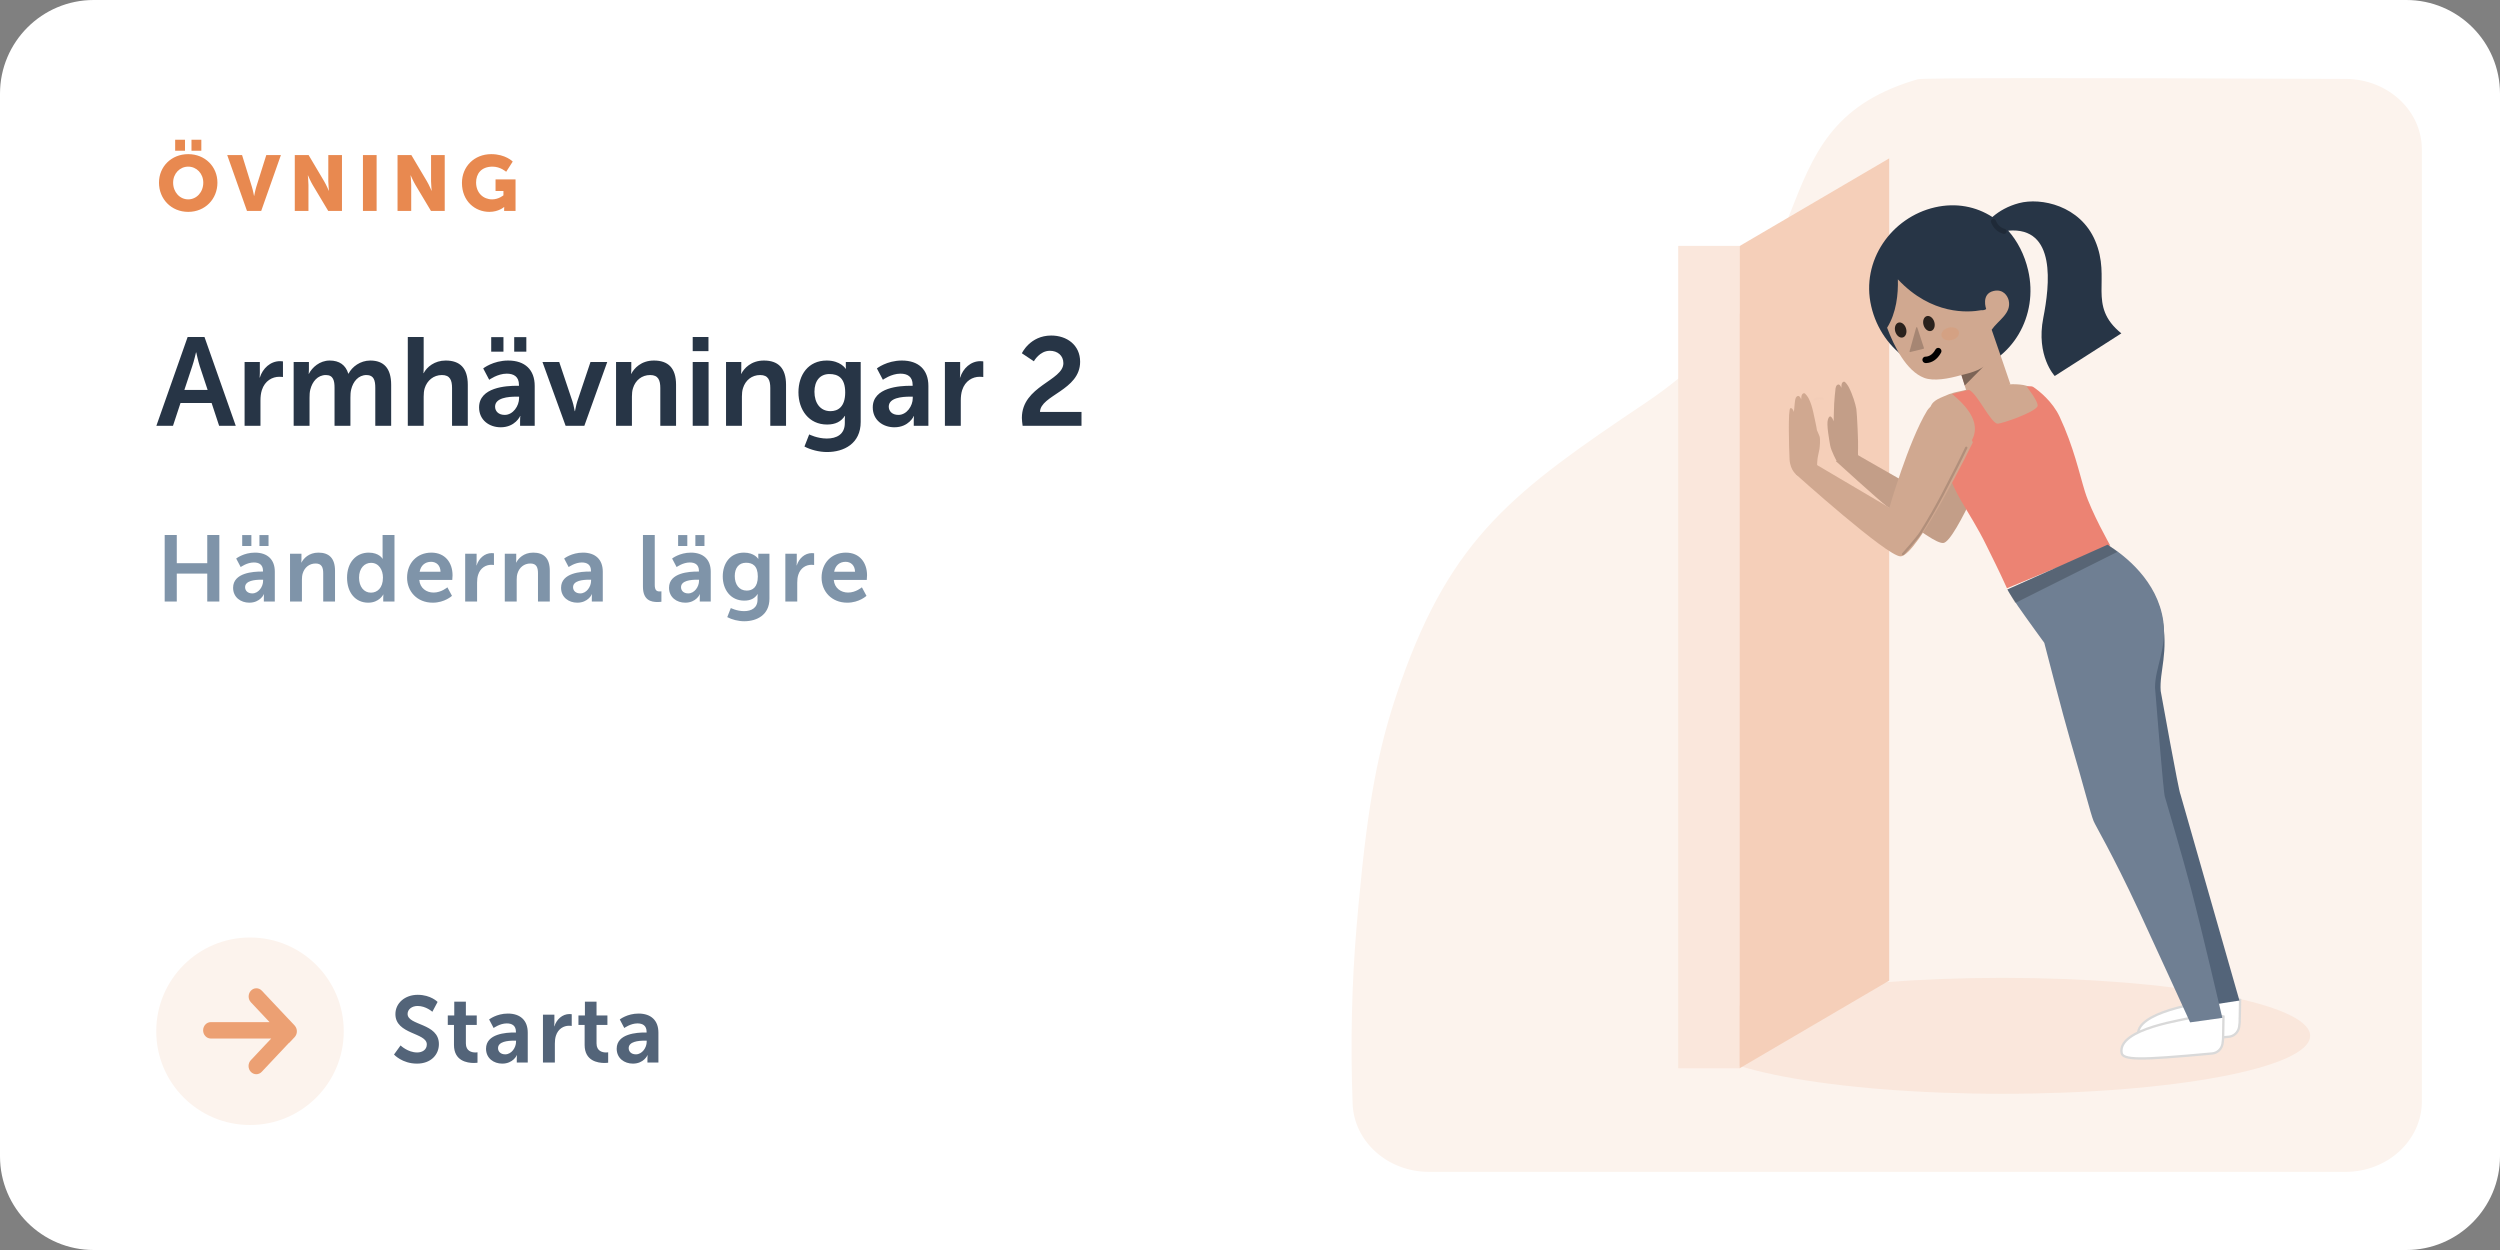 <?xml version="1.0" encoding="UTF-8"?> <svg xmlns="http://www.w3.org/2000/svg" width="640" height="320" viewBox="0 0 640 320" fill="none"><rect x="0" y="0" width="640" height="320" fill="#808080" stroke="none"/><path d="M0 24C0 10.745 10.745 0 24 0H616C629.255 0 640 10.745 640 24V296C640 309.255 629.255 320 616 320H24C10.745 320 0 309.255 0 296V24Z" fill="white"></path><path fill-rule="evenodd" clip-rule="evenodd" d="M620 38.268V281.935C620 291.912 611.238 300 600.429 300H365.829C355.279 300 346.628 292.282 346.269 282.55C345.698 267.052 346.036 251.954 347.284 237.257L347.817 231.218C350.235 205.006 352.907 191.425 357.704 177.252L358.603 174.648C371.704 137.477 387.544 125.738 421.255 103.13C470.075 70.39 448.462 33.484 489.678 20.669L490.947 20.288C492.165 19.935 528.689 19.906 600.516 20.203C611.291 20.248 620 28.323 620 38.268Z" fill="#FCF3ED"></path><mask id="mask0_329_18400" style="mask-type:alpha" maskUnits="userSpaceOnUse" x="346" y="20" width="274" height="280"><path fill-rule="evenodd" clip-rule="evenodd" d="M620 38.268V281.935C620 291.912 611.238 300 600.429 300H365.829C355.279 300 346.628 292.282 346.269 282.55C345.698 267.052 346.036 251.954 347.284 237.257L347.817 231.218C350.235 205.006 352.907 191.425 357.704 177.252L358.603 174.648C371.704 137.477 387.544 125.738 421.255 103.13C470.075 70.39 448.462 33.484 489.678 20.669L490.947 20.288C492.165 19.935 528.689 19.906 600.516 20.203C611.291 20.248 620 28.323 620 38.268Z" fill="white"></path></mask><g mask="url(#mask0_329_18400)"> </g><ellipse cx="512.63" cy="265.169" rx="78.765" ry="14.841" fill="#FAE7DC"></ellipse><path fill-rule="evenodd" clip-rule="evenodd" d="M429.62 273.48H445.333V62.946H429.62V273.48Z" fill="#FAE7DC"></path><path fill-rule="evenodd" clip-rule="evenodd" d="M445.333 273.48L483.634 251.032V40.541L445.333 62.989V273.48Z" fill="#F5CFB9"></path><path fill-rule="evenodd" clip-rule="evenodd" d="M494.167 127.369C494.167 127.369 490.238 124.762 488.513 123.845C486.789 122.929 474.596 115.923 474.596 115.923L470.003 118.074C470.003 118.074 480.797 127.907 482.931 129.533C492.212 136.602 495.858 139.06 497.454 139.009C500.617 138.906 510.84 113.863 510.84 113.863L505.636 100.945C505.636 100.945 501.849 102.216 501.009 103.45C497.874 108.051 497.822 112.956 497.174 115.285C495.942 119.715 494.167 127.369 494.167 127.369Z" fill="#C39E88"></path><path fill-rule="evenodd" clip-rule="evenodd" d="M514.098 59.051C526.517 57.978 524.714 73.077 523.081 81.381C521.164 91.128 526.015 96.255 526.015 96.255L543.064 85.342C534.214 78.175 540.62 71.581 536.348 61.594C532.516 52.635 522.505 50.494 516.844 52.004C514.019 52.757 511.859 54.031 510.233 55.401C510.171 55.453 510.113 55.507 510.059 55.563C505.878 52.852 500.728 51.841 495.334 53.08C484.242 55.627 476.321 66.723 479.036 78.419C481.75 90.114 492.943 97.531 504.035 94.983C515.127 92.436 521.919 80.89 519.204 69.195C518.276 65.198 516.49 61.753 514.098 59.051Z" fill="#273546"></path><path d="M510.916 56.423C510.78 56.086 510.397 55.925 510.063 56.063C509.728 56.202 509.567 56.587 509.704 56.923C510.012 57.681 510.43 58.311 510.959 58.806C511.495 59.306 512.134 59.658 512.868 59.861C513.217 59.958 513.578 59.751 513.674 59.4C513.77 59.049 513.566 58.687 513.217 58.59C512.683 58.443 512.23 58.193 511.851 57.839C511.467 57.48 511.155 57.01 510.916 56.423Z" fill="black" fill-opacity="0.2"></path><path fill-rule="evenodd" clip-rule="evenodd" d="M502.203 95.993C502.203 95.993 506.356 95.169 507.889 93.799L503.057 98.678L502.203 95.993Z" fill="#CF3E83"></path><path fill-rule="evenodd" clip-rule="evenodd" d="M483.099 83.9C484.836 88.575 488.015 94.993 492.592 96.735C495.02 97.658 498.888 96.953 502.107 96.014L505.018 105.168L514.642 98.312C514.642 98.312 511.229 88.255 509.869 84.412C511.556 81.969 514.992 80.226 514.229 76.908C513.962 75.759 512.834 73.925 510.371 74.484C507.065 75.239 508.463 79.118 508.463 79.118C508.09 79.372 507.678 79.457 507.234 79.404C503.931 80.019 494.509 80.73 485.852 71.509C485.961 75.257 485.496 80.066 483.099 83.9Z" fill="#D0A890"></path><path opacity="0.2" fill-rule="evenodd" clip-rule="evenodd" d="M490.824 83.861C490.778 83.719 490.577 83.723 490.537 83.866L488.842 89.937C488.811 90.047 488.911 90.15 489.022 90.123L492.43 89.286C492.515 89.265 492.564 89.177 492.537 89.094L490.824 83.861Z" fill="black"></path><path opacity="0.8" fill-rule="evenodd" clip-rule="evenodd" d="M492.428 83.22C492.734 84.269 493.598 84.943 494.359 84.725C495.121 84.507 495.49 83.479 495.184 82.43C494.879 81.38 494.014 80.706 493.253 80.925C492.492 81.143 492.123 82.171 492.428 83.22Z" fill="black"></path><path opacity="0.8" fill-rule="evenodd" clip-rule="evenodd" d="M485.192 84.882C485.498 85.931 486.362 86.605 487.123 86.387C487.884 86.169 488.254 85.141 487.948 84.091C487.642 83.042 486.778 82.368 486.017 82.586C485.256 82.805 484.886 83.832 485.192 84.882Z" fill="black"></path><path d="M496.59 89.157C496.193 88.936 495.695 89.078 495.477 89.475C495.066 90.224 494.581 90.713 494.052 91.003C493.727 91.181 493.419 91.267 493.157 91.29L493.042 91.297C493.025 91.297 493.018 91.297 493.02 91.297C492.569 91.257 492.174 91.592 492.136 92.045C492.099 92.498 492.434 92.898 492.885 92.938C492.953 92.944 493.051 92.946 493.175 92.94C494.51 92.875 495.906 92.109 496.912 90.276C497.13 89.879 496.986 89.378 496.59 89.157Z" fill="black"></path><ellipse opacity="0.2" rx="2.291" ry="1.648" transform="matrix(-0.975 0.224 0.226 0.974 499.252 85.463)" fill="#E88950"></ellipse><path opacity="0.403" fill-rule="evenodd" clip-rule="evenodd" d="M502.12 96.012C502.12 96.012 506.272 95.188 507.806 93.817L502.973 98.696L502.12 96.012Z" fill="black"></path><path d="M573.382 260.483L573.381 260.483L573.382 260.473L573.461 255.958L566.23 254.303C566.229 254.303 566.229 254.303 566.228 254.303C566.227 254.303 566.224 254.304 566.22 254.307C566.211 254.313 566.205 254.323 566.203 254.333C566.165 254.569 566.093 254.894 565.963 255.217C565.833 255.538 565.635 255.88 565.332 256.124C565.269 256.175 565.19 256.208 565.13 256.231C565.061 256.257 564.979 256.282 564.887 256.308C564.703 256.359 564.46 256.416 564.172 256.478C563.827 256.554 563.405 256.64 562.927 256.737C562.61 256.802 562.269 256.871 561.908 256.946C560.092 257.323 557.759 257.84 555.489 258.549C553.214 259.26 551.027 260.157 549.487 261.285C547.947 262.412 547.118 263.717 547.383 265.259C547.423 265.487 547.515 265.675 547.674 265.837C547.838 266.003 548.084 266.154 548.45 266.281C549.189 266.539 550.345 266.676 552.079 266.691C555.538 266.722 561.161 266.27 570.011 265.468C570.011 265.468 570.011 265.468 570.011 265.468L570.55 265.419C571.881 265.297 572.97 264.295 573.208 262.968C573.34 262.23 573.399 261.403 573.382 260.483Z" fill="white" stroke="#D9D9D9" stroke-width="0.6"></path><path fill-rule="evenodd" clip-rule="evenodd" d="M535.277 140.954C528.7 146.857 514.172 147.404 514.172 147.404C514.172 147.404 513.577 144.794 511.805 141.317C510.131 138.028 508.271 133.906 505.074 128.072C503.848 125.836 494.639 112.519 494.639 112.519C493.144 110.056 493.539 106.43 494.219 104.192C494.77 102.376 496.814 101.863 498.998 100.893C500.548 100.354 501.05 100.341 501.751 100.154C506.667 98.849 515.499 97.763 518.652 98.722C525.049 99.944 530.361 127.249 531.305 132.029C532.249 136.808 537.266 139.169 535.277 140.954Z" fill="#D0A890"></path><path fill-rule="evenodd" clip-rule="evenodd" d="M540.204 139.622C540.204 139.622 535.366 131.076 533.748 125.868C532.334 121.317 530.898 114.447 527.251 106.653C525.455 102.815 522.007 100.052 520.534 99.076C519.979 98.709 518.815 98.954 518.815 98.954C518.815 98.954 521.949 102.887 521.613 104.005C520.721 105.682 512.522 108.408 511.453 108.462C509.713 108.551 506.244 100.731 504.034 99.785C504.034 99.785 499.695 100.856 499.758 100.907C513.762 112.215 498.097 117.873 498.097 117.873C499.225 125.603 503.985 130.309 508.582 139.759C510.228 143.142 511.493 145.54 513.781 150.59L540.204 139.622Z" fill="#EC8373"></path><path d="M569.132 264.759L569.132 264.759L569.132 264.748L569.211 260.233L561.981 258.578C561.98 258.578 561.979 258.578 561.979 258.578C561.977 258.578 561.974 258.579 561.97 258.582C561.961 258.588 561.955 258.598 561.954 258.608C561.915 258.844 561.844 259.169 561.713 259.492C561.583 259.813 561.386 260.155 561.082 260.4C561.019 260.45 560.94 260.484 560.88 260.506C560.812 260.532 560.729 260.558 560.637 260.583C560.453 260.635 560.211 260.691 559.923 260.754C559.577 260.829 559.155 260.915 558.677 261.012C558.361 261.077 558.019 261.146 557.659 261.221C555.842 261.598 553.509 262.115 551.239 262.825C548.964 263.536 546.777 264.433 545.237 265.56C543.697 266.687 542.868 267.992 543.134 269.534C543.173 269.762 543.265 269.95 543.425 270.112C543.588 270.278 543.835 270.429 544.2 270.557C544.939 270.814 546.096 270.951 547.829 270.966C551.289 270.997 556.911 270.545 565.761 269.743C565.761 269.743 565.761 269.743 565.761 269.743L566.3 269.694C567.631 269.572 568.72 268.57 568.958 267.243C569.09 266.505 569.149 265.678 569.132 264.759Z" fill="white" stroke="#D9D9D9" stroke-width="0.6"></path><path fill-rule="evenodd" clip-rule="evenodd" d="M540.441 141.624L514.213 150.861L523.527 164.462C523.527 164.462 538.425 208.883 540.562 213.281C542.001 216.241 565.783 257.308 565.783 257.308L573.294 256.141L558.201 203.367C557.822 203.003 553.141 176.912 553.141 176.912C552.755 171.853 555.258 167.106 553.489 158.024C551.72 148.942 544.976 144.002 540.441 141.624Z" fill="#536479"></path><path fill-rule="evenodd" clip-rule="evenodd" d="M539.52 139.45L513.888 150.907C513.888 150.907 514.494 152.119 516.677 155.274C518.86 158.429 523.335 164.56 523.335 164.56C523.335 164.56 528.16 183.297 530.035 189.68C533.522 201.551 535.157 208.197 535.949 210.163C536.509 211.553 540.542 218.119 547.59 233.232C550.871 240.266 560.667 261.729 560.667 261.729L568.919 260.575C568.919 260.575 563.721 238.279 560.902 227.544C558.829 219.649 554.218 204.006 554.218 204.006C553.865 203.616 551.687 176.031 551.687 176.031C551.653 170.959 554.775 165.904 553.8 159C552.338 148.655 543.879 142.14 539.52 139.45Z" fill="#6F7F93"></path><path opacity="0.204" fill-rule="evenodd" clip-rule="evenodd" d="M539.595 139.42L513.888 150.907L515.895 154.367L542.039 141.281L539.595 139.42Z" fill="black"></path><path fill-rule="evenodd" clip-rule="evenodd" d="M483.677 129.973L464.816 118.848L459.721 121.404C459.721 121.404 483.086 142.419 486.517 142.426C490.88 142.436 505.044 113.247 505.044 113.247L500.132 101.175C500.132 101.175 494.784 102.752 493.336 105.134C488.581 112.952 483.677 129.973 483.677 129.973Z" fill="#D0A890"></path><path fill-rule="evenodd" clip-rule="evenodd" d="M465.764 115.049C465.881 114.385 466.039 112.452 465.809 111.711C465.71 111.395 465.133 110.132 465.133 110.132C465.133 110.132 464.952 108.874 464.767 108.165C464.473 107.043 464.049 104.001 463.067 102.089C462.841 101.649 462.153 100.615 461.828 100.65C460.97 100.74 461.13 102.294 461.13 102.294C461.13 102.294 460.734 101.075 460.12 101.422C459.834 101.583 459.57 101.775 459.458 103.202C459.346 104.63 459.221 105.469 459.221 105.469C459.221 105.469 458.915 104.29 458.319 104.506C457.722 104.722 457.979 114.506 458.125 117.538C458.27 120.569 460.12 121.726 460.12 121.726L465.133 120.275C465.133 120.275 465.133 119.81 465.208 118.348C465.284 116.886 465.535 116.354 465.764 115.049Z" fill="#D0A890"></path><path fill-rule="evenodd" clip-rule="evenodd" d="M475.222 104.694C475.01 103.463 474.266 100.971 473.283 99.097C473.057 98.667 472.373 97.656 472.059 97.696C471.231 97.8 471.414 99.332 471.414 99.332C471.414 99.332 471.009 98.135 470.421 98.487C470.147 98.651 469.895 98.845 469.812 100.258C469.791 100.6 469.634 101.641 469.547 103.326C469.485 104.514 469.417 107.863 469.417 107.863C469.417 107.863 468.593 105.378 467.944 107.403C467.537 108.673 468.276 112.552 468.521 114.01C468.765 115.468 470.233 118.11 470.233 118.11L475.756 118.611C475.756 118.611 475.574 115.694 475.666 114.761C475.758 113.828 475.409 105.783 475.222 104.694Z" fill="#C39E88"></path><path opacity="0.01" d="M466.64 102.056C466.64 102.056 465.871 101.867 465.381 101.974C464.891 102.082 464.512 102.267 464.512 102.267" stroke="black" stroke-width="0.5" stroke-linecap="round"></path><path opacity="0.15" d="M503.367 114.629C503.367 114.629 500.795 119.955 499.801 121.761C499.243 122.774 496.306 129.019 491.699 136.377C490.839 137.75 487.175 141.854 487.175 141.854" stroke="black" stroke-width="0.6" stroke-linecap="round"></path><path d="M40.7 46.76C40.7 50.96 43.86 54.24 48.18 54.24C52.5 54.24 55.66 50.96 55.66 46.76C55.66 42.66 52.5 39.46 48.18 39.46C43.86 39.46 40.7 42.66 40.7 46.76ZM44.32 46.76C44.32 44.42 46.04 42.66 48.18 42.66C50.32 42.66 52.04 44.42 52.04 46.76C52.04 49.2 50.32 51.04 48.18 51.04C46.04 51.04 44.32 49.2 44.32 46.76ZM49.02 38.58H51.54V35.78H49.02V38.58ZM44.84 38.58H47.36V35.78H44.84V38.58ZM63.229 54H66.869L71.909 39.7H68.169L65.609 47.84C65.329 48.74 65.069 50.14 65.069 50.14H65.029C65.029 50.14 64.769 48.74 64.489 47.84L61.969 39.7H58.169L63.229 54ZM75.465 54H78.965V47.34C78.965 46.44 78.805 44.9 78.805 44.9H78.845C78.845 44.9 79.485 46.4 80.045 47.34L84.025 54H87.545V39.7H84.045V46.38C84.045 47.28 84.205 48.82 84.205 48.82H84.165C84.165 48.82 83.525 47.32 82.965 46.38L79.005 39.7H75.465V54ZM92.914 54H96.414V39.7H92.914V54ZM101.77 54H105.27V47.34C105.27 46.44 105.11 44.9 105.11 44.9H105.15C105.15 44.9 105.79 46.4 106.35 47.34L110.33 54H113.85V39.7H110.35V46.38C110.35 47.28 110.51 48.82 110.51 48.82H110.47C110.47 48.82 109.83 47.32 109.27 46.38L105.31 39.7H101.77V54ZM118.259 46.82C118.259 51.5 121.619 54.24 125.279 54.24C127.659 54.24 129.039 53 129.039 53H129.079C129.079 53 129.059 53.3 129.059 53.6V54H131.979V45.92H126.859V48.9H128.879V50C128.879 50 127.659 51.04 125.979 51.04C123.759 51.04 121.879 49.42 121.879 46.7C121.879 44.58 123.099 42.66 126.099 42.66C128.119 42.66 129.579 43.98 129.579 43.98L131.259 41.36C131.259 41.36 129.419 39.46 125.759 39.46C121.399 39.46 118.259 42.66 118.259 46.82Z" fill="#E88950"></path><path d="M56.096 109H60.352L52.352 86.28H48.032L40.032 109H44.288L46.208 103.176H54.176L56.096 109ZM50.24 90.216C50.24 90.216 50.72 92.456 51.136 93.736L53.152 99.816H47.2L49.216 93.736C49.664 92.456 50.176 90.216 50.176 90.216H50.24ZM62.615 109H66.679V102.536C66.679 101.576 66.775 100.68 67.031 99.88C67.799 97.448 69.751 96.456 71.479 96.456C72.023 96.456 72.439 96.52 72.439 96.52V92.52C72.439 92.52 72.087 92.456 71.703 92.456C69.207 92.456 67.255 94.312 66.519 96.648H66.455C66.455 96.648 66.519 96.104 66.519 95.496V92.68H62.615V109ZM75.177 109H79.242V101.832C79.242 101.096 79.273 100.36 79.433 99.752C79.945 97.672 81.322 96.008 83.433 96.008C85.353 96.008 85.641 97.512 85.641 99.272V109H89.706V101.832C89.706 101.064 89.737 100.36 89.897 99.72C90.377 97.672 91.754 96.008 93.834 96.008C95.722 96.008 96.073 97.416 96.073 99.272V109H100.138V98.504C100.138 94.216 98.186 92.296 94.793 92.296C92.234 92.296 90.121 93.896 89.225 95.656H89.162C88.49 93.448 86.889 92.296 84.394 92.296C81.834 92.296 79.882 94.088 79.082 95.688H79.017C79.017 95.688 79.082 95.176 79.082 94.568V92.68H75.177V109ZM104.396 109H108.46V101.512C108.46 100.744 108.524 100.04 108.716 99.4C109.324 97.416 110.988 96.008 113.132 96.008C115.212 96.008 115.724 97.352 115.724 99.336V109H119.756V98.504C119.756 94.184 117.708 92.296 114.092 92.296C111.244 92.296 109.26 93.96 108.46 95.528H108.396C108.396 95.528 108.46 94.952 108.46 94.152V86.28H104.396V109ZM122.645 104.296C122.645 107.56 125.269 109.384 128.181 109.384C131.893 109.384 133.173 106.504 133.141 106.504H133.205C133.205 106.504 133.141 107.016 133.141 107.656V109H136.885V98.792C136.885 94.664 134.389 92.296 130.101 92.296C126.229 92.296 123.701 94.312 123.701 94.312L125.237 97.224C125.237 97.224 127.381 95.656 129.717 95.656C131.509 95.656 132.853 96.392 132.853 98.536V98.76H132.309C129.653 98.76 122.645 99.112 122.645 104.296ZM126.741 104.104C126.741 101.832 130.101 101.544 132.181 101.544H132.885V101.928C132.885 103.912 131.349 106.216 129.205 106.216C127.541 106.216 126.741 105.192 126.741 104.104ZM131.637 90.024H134.741V86.312H131.637V90.024ZM125.749 90.024H128.885V86.312H125.749V90.024ZM144.795 109H149.595L155.451 92.68H151.163L147.771 102.792C147.451 103.752 147.227 105.256 147.195 105.256H147.131C147.099 105.256 146.875 103.752 146.555 102.792L143.163 92.68H138.875L144.795 109ZM157.709 109H161.773V101.512C161.773 100.744 161.837 100.008 162.061 99.336C162.669 97.384 164.269 96.008 166.445 96.008C168.525 96.008 169.037 97.352 169.037 99.336V109H173.069V98.504C173.069 94.184 171.021 92.296 167.405 92.296C164.109 92.296 162.317 94.312 161.613 95.688H161.549C161.549 95.688 161.613 95.176 161.613 94.568V92.68H157.709V109ZM177.334 89.896H181.366V86.28H177.334V89.896ZM177.334 109H181.398V92.68H177.334V109ZM185.865 109H189.929V101.512C189.929 100.744 189.993 100.008 190.217 99.336C190.825 97.384 192.425 96.008 194.601 96.008C196.681 96.008 197.193 97.352 197.193 99.336V109H201.225V98.504C201.225 94.184 199.177 92.296 195.561 92.296C192.265 92.296 190.473 94.312 189.769 95.688H189.705C189.705 95.688 189.769 95.176 189.769 94.568V92.68H185.865V109ZM207.154 111.208L205.938 114.312C207.506 115.144 209.682 115.72 211.73 115.72C215.986 115.72 220.338 113.608 220.338 108.008V92.68H216.53V93.928C216.53 94.184 216.562 94.376 216.562 94.376H216.466C216.466 94.376 215.186 92.296 211.634 92.296C206.93 92.296 204.402 95.944 204.402 100.424C204.402 104.904 207.058 108.68 211.73 108.68C213.906 108.68 215.314 107.912 216.274 106.472H216.338C216.338 106.472 216.274 106.952 216.274 107.336V108.296C216.274 111.208 214.162 112.264 211.666 112.264C209.202 112.264 207.154 111.208 207.154 111.208ZM212.594 105.256C209.97 105.256 208.498 103.144 208.498 100.296C208.498 97.544 209.874 95.752 212.338 95.752C214.546 95.752 216.37 96.744 216.37 100.456C216.37 104.136 214.546 105.256 212.594 105.256ZM223.427 104.296C223.427 107.56 226.051 109.384 228.963 109.384C232.675 109.384 233.955 106.504 233.923 106.504H233.987C233.987 106.504 233.923 107.016 233.923 107.656V109H237.667V98.792C237.667 94.664 235.171 92.296 230.883 92.296C227.011 92.296 224.483 94.312 224.483 94.312L226.019 97.224C226.019 97.224 228.163 95.656 230.499 95.656C232.291 95.656 233.635 96.392 233.635 98.536V98.76H233.091C230.435 98.76 223.427 99.112 223.427 104.296ZM227.523 104.104C227.523 101.832 230.883 101.544 232.963 101.544H233.667V101.928C233.667 103.912 232.131 106.216 229.987 106.216C228.323 106.216 227.523 105.192 227.523 104.104ZM241.896 109H245.96V102.536C245.96 101.576 246.056 100.68 246.312 99.88C247.08 97.448 249.032 96.456 250.76 96.456C251.304 96.456 251.72 96.52 251.72 96.52V92.52C251.72 92.52 251.368 92.456 250.984 92.456C248.488 92.456 246.536 94.312 245.8 96.648H245.736C245.736 96.648 245.8 96.104 245.8 95.496V92.68H241.896V109ZM261.792 109H276.864V105.448H266.24C266.336 101.16 276.512 99.912 276.512 92.616C276.512 88.328 273.12 85.896 269.12 85.896C263.68 85.896 261.6 90.44 261.6 90.44L264.672 92.488C264.672 92.488 266.112 89.8 268.768 89.8C270.688 89.8 272.224 90.984 272.224 92.968C272.224 97.48 261.6 98.792 261.6 106.984C261.6 107.624 261.696 108.264 261.792 109Z" fill="#273546"></path><path d="M42.16 154H45.256V146.848H53.056V154H56.152V136.96H53.056V144.184H45.256V136.96H42.16V154ZM59.673 150.472C59.673 152.92 61.641 154.288 63.825 154.288C66.609 154.288 67.569 152.128 67.545 152.128H67.593C67.593 152.128 67.545 152.512 67.545 152.992V154H70.353V146.344C70.353 143.248 68.481 141.472 65.265 141.472C62.361 141.472 60.465 142.984 60.465 142.984L61.617 145.168C61.617 145.168 63.225 143.992 64.977 143.992C66.321 143.992 67.329 144.544 67.329 146.152V146.32H66.921C64.929 146.32 59.673 146.584 59.673 150.472ZM62.745 150.328C62.745 148.624 65.265 148.408 66.825 148.408H67.353V148.696C67.353 150.184 66.201 151.912 64.593 151.912C63.345 151.912 62.745 151.144 62.745 150.328ZM66.417 139.768H68.745V136.984H66.417V139.768ZM62.001 139.768H64.353V136.984H62.001V139.768ZM74.245 154H77.293V148.384C77.293 147.808 77.341 147.256 77.509 146.752C77.965 145.288 79.165 144.256 80.797 144.256C82.357 144.256 82.741 145.264 82.741 146.752V154H85.765V146.128C85.765 142.888 84.229 141.472 81.517 141.472C79.045 141.472 77.701 142.984 77.173 144.016H77.125C77.125 144.016 77.173 143.632 77.173 143.176V141.76H74.245V154ZM88.844 147.88C88.844 151.672 90.956 154.288 94.268 154.288C97.076 154.288 98.108 152.2 98.108 152.2H98.156C98.156 152.2 98.108 152.536 98.108 152.992V154H100.988V136.96H97.94V142.336C97.94 142.72 97.964 143.032 97.964 143.032H97.916C97.916 143.032 97.076 141.472 94.388 141.472C91.148 141.472 88.844 143.992 88.844 147.88ZM91.916 147.88C91.916 145.456 93.308 144.088 94.988 144.088C97.028 144.088 98.036 145.96 98.036 147.856C98.036 150.568 96.548 151.72 94.964 151.72C93.164 151.72 91.916 150.208 91.916 147.88ZM104.212 147.88C104.212 151.36 106.732 154.288 110.788 154.288C113.836 154.288 115.708 152.536 115.708 152.536L114.532 150.352C114.532 150.352 112.972 151.696 111.004 151.696C109.18 151.696 107.524 150.592 107.332 148.456H115.78C115.78 148.456 115.852 147.64 115.852 147.28C115.852 144.04 113.956 141.472 110.428 141.472C106.78 141.472 104.212 144.112 104.212 147.88ZM107.428 146.368C107.716 144.784 108.796 143.824 110.356 143.824C111.7 143.824 112.732 144.712 112.78 146.368H107.428ZM119.085 154H122.133V149.152C122.133 148.432 122.205 147.76 122.397 147.16C122.973 145.336 124.437 144.592 125.733 144.592C126.141 144.592 126.453 144.64 126.453 144.64V141.64C126.453 141.64 126.189 141.592 125.901 141.592C124.029 141.592 122.565 142.984 122.013 144.736H121.965C121.965 144.736 122.013 144.328 122.013 143.872V141.76H119.085V154ZM129.227 154H132.275V148.384C132.275 147.808 132.323 147.256 132.491 146.752C132.947 145.288 134.147 144.256 135.779 144.256C137.339 144.256 137.723 145.264 137.723 146.752V154H140.747V146.128C140.747 142.888 139.211 141.472 136.499 141.472C134.027 141.472 132.683 142.984 132.155 144.016H132.107C132.107 144.016 132.155 143.632 132.155 143.176V141.76H129.227V154ZM143.633 150.472C143.633 152.92 145.601 154.288 147.785 154.288C150.569 154.288 151.529 152.128 151.505 152.128H151.553C151.553 152.128 151.505 152.512 151.505 152.992V154H154.313V146.344C154.313 143.248 152.441 141.472 149.225 141.472C146.321 141.472 144.425 142.984 144.425 142.984L145.577 145.168C145.577 145.168 147.185 143.992 148.937 143.992C150.281 143.992 151.289 144.544 151.289 146.152V146.32H150.881C148.889 146.32 143.633 146.584 143.633 150.472ZM146.705 150.328C146.705 148.624 149.225 148.408 150.785 148.408H151.313V148.696C151.313 150.184 150.161 151.912 148.553 151.912C147.305 151.912 146.705 151.144 146.705 150.328ZM164.594 150.184C164.594 153.688 166.682 154.12 168.362 154.12C168.866 154.12 169.322 154.048 169.322 154.048V151.384C169.322 151.384 169.106 151.408 168.866 151.408C168.074 151.408 167.618 151.072 167.618 149.728V136.96H164.594V150.184ZM171.27 150.472C171.27 152.92 173.238 154.288 175.422 154.288C178.206 154.288 179.166 152.128 179.142 152.128H179.19C179.19 152.128 179.142 152.512 179.142 152.992V154H181.95V146.344C181.95 143.248 180.078 141.472 176.862 141.472C173.958 141.472 172.062 142.984 172.062 142.984L173.214 145.168C173.214 145.168 174.822 143.992 176.574 143.992C177.918 143.992 178.926 144.544 178.926 146.152V146.32H178.518C176.526 146.32 171.27 146.584 171.27 150.472ZM174.342 150.328C174.342 148.624 176.862 148.408 178.422 148.408H178.95V148.696C178.95 150.184 177.798 151.912 176.19 151.912C174.942 151.912 174.342 151.144 174.342 150.328ZM178.014 139.768H180.342V136.984H178.014V139.768ZM173.598 139.768H175.95V136.984H173.598V139.768ZM187.09 155.656L186.178 157.984C187.354 158.608 188.986 159.04 190.522 159.04C193.714 159.04 196.978 157.456 196.978 153.256V141.76H194.122V142.696C194.122 142.888 194.146 143.032 194.146 143.032H194.074C194.074 143.032 193.114 141.472 190.45 141.472C186.922 141.472 185.026 144.208 185.026 147.568C185.026 150.928 187.018 153.76 190.522 153.76C192.154 153.76 193.21 153.184 193.93 152.104H193.978C193.978 152.104 193.93 152.464 193.93 152.752V153.472C193.93 155.656 192.346 156.448 190.474 156.448C188.626 156.448 187.09 155.656 187.09 155.656ZM191.17 151.192C189.202 151.192 188.098 149.608 188.098 147.472C188.098 145.408 189.13 144.064 190.978 144.064C192.634 144.064 194.002 144.808 194.002 147.592C194.002 150.352 192.634 151.192 191.17 151.192ZM201.047 154H204.095V149.152C204.095 148.432 204.167 147.76 204.359 147.16C204.935 145.336 206.399 144.592 207.695 144.592C208.103 144.592 208.415 144.64 208.415 144.64V141.64C208.415 141.64 208.151 141.592 207.863 141.592C205.991 141.592 204.527 142.984 203.975 144.736H203.927C203.927 144.736 203.975 144.328 203.975 143.872V141.76H201.047V154ZM210.324 147.88C210.324 151.36 212.844 154.288 216.9 154.288C219.948 154.288 221.82 152.536 221.82 152.536L220.644 150.352C220.644 150.352 219.084 151.696 217.116 151.696C215.292 151.696 213.636 150.592 213.444 148.456H221.892C221.892 148.456 221.964 147.64 221.964 147.28C221.964 144.04 220.068 141.472 216.54 141.472C212.892 141.472 210.324 144.112 210.324 147.88ZM213.54 146.368C213.828 144.784 214.908 143.824 216.468 143.824C217.812 143.824 218.844 144.712 218.892 146.368H213.54Z" fill="#7F94A9"></path><circle cx="64" cy="264" r="24" fill="#FCF3ED"></circle><path fill-rule="evenodd" clip-rule="evenodd" d="M67.028 253.616L73.993 261.014L73.999 261.008L75.398 262.494C75.519 262.624 75.622 262.765 75.705 262.916C76.177 263.725 76.082 264.802 75.421 265.506L74.022 266.992L73.99 266.959L67.005 274.384C66.233 275.205 64.981 275.205 64.208 274.384C63.435 273.564 63.435 272.233 64.208 271.412L69.427 265.866L53.978 265.866C52.886 265.866 52 264.925 52 263.764C52 262.604 52.886 261.662 53.978 261.662L69.006 261.662L64.231 256.588C63.458 255.767 63.458 254.436 64.231 253.616C65.003 252.795 66.256 252.795 67.028 253.616Z" fill="#ECA073"></path><path d="M100.864 269.96C100.864 269.96 102.952 272.288 106.744 272.288C110.296 272.288 112.36 270.008 112.36 267.296C112.36 261.848 104.344 262.592 104.344 259.568C104.344 258.368 105.472 257.528 106.912 257.528C109.048 257.528 110.68 259.016 110.68 259.016L112.024 256.496C112.024 256.496 110.296 254.672 106.936 254.672C103.672 254.672 101.224 256.784 101.224 259.616C101.224 264.848 109.264 264.32 109.264 267.368C109.264 268.76 108.088 269.432 106.792 269.432C104.392 269.432 102.544 267.632 102.544 267.632L100.864 269.96ZM116.217 267.512C116.217 271.616 119.601 272.12 121.305 272.12C121.881 272.12 122.241 272.048 122.241 272.048V269.384C122.241 269.384 122.025 269.432 121.689 269.432C120.849 269.432 119.265 269.144 119.265 267.128V262.376H122.049V259.952H119.265V256.424H116.289V259.952H114.633V262.376H116.217V267.512ZM124.424 268.472C124.424 270.92 126.392 272.288 128.576 272.288C131.36 272.288 132.32 270.128 132.296 270.128H132.344C132.344 270.128 132.296 270.512 132.296 270.992V272H135.104V264.344C135.104 261.248 133.232 259.472 130.016 259.472C127.112 259.472 125.216 260.984 125.216 260.984L126.368 263.168C126.368 263.168 127.976 261.992 129.728 261.992C131.072 261.992 132.08 262.544 132.08 264.152V264.32H131.672C129.68 264.32 124.424 264.584 124.424 268.472ZM127.496 268.328C127.496 266.624 130.016 266.408 131.576 266.408H132.104V266.696C132.104 268.184 130.952 269.912 129.344 269.912C128.096 269.912 127.496 269.144 127.496 268.328ZM138.996 272H142.044V267.152C142.044 266.432 142.116 265.76 142.308 265.16C142.884 263.336 144.348 262.592 145.644 262.592C146.052 262.592 146.364 262.64 146.364 262.64V259.64C146.364 259.64 146.1 259.592 145.812 259.592C143.94 259.592 142.476 260.984 141.924 262.736H141.876C141.876 262.736 141.924 262.328 141.924 261.872V259.76H138.996V272ZM149.666 267.512C149.666 271.616 153.05 272.12 154.754 272.12C155.33 272.12 155.69 272.048 155.69 272.048V269.384C155.69 269.384 155.474 269.432 155.138 269.432C154.298 269.432 152.714 269.144 152.714 267.128V262.376H155.498V259.952H152.714V256.424H149.738V259.952H148.082V262.376H149.666V267.512ZM157.873 268.472C157.873 270.92 159.841 272.288 162.025 272.288C164.809 272.288 165.769 270.128 165.745 270.128H165.793C165.793 270.128 165.745 270.512 165.745 270.992V272H168.553V264.344C168.553 261.248 166.681 259.472 163.465 259.472C160.561 259.472 158.665 260.984 158.665 260.984L159.817 263.168C159.817 263.168 161.425 261.992 163.177 261.992C164.521 261.992 165.529 262.544 165.529 264.152V264.32H165.121C163.129 264.32 157.873 264.584 157.873 268.472ZM160.945 268.328C160.945 266.624 163.465 266.408 165.025 266.408H165.553V266.696C165.553 268.184 164.401 269.912 162.793 269.912C161.545 269.912 160.945 269.144 160.945 268.328Z" fill="#536479"></path></svg> 
